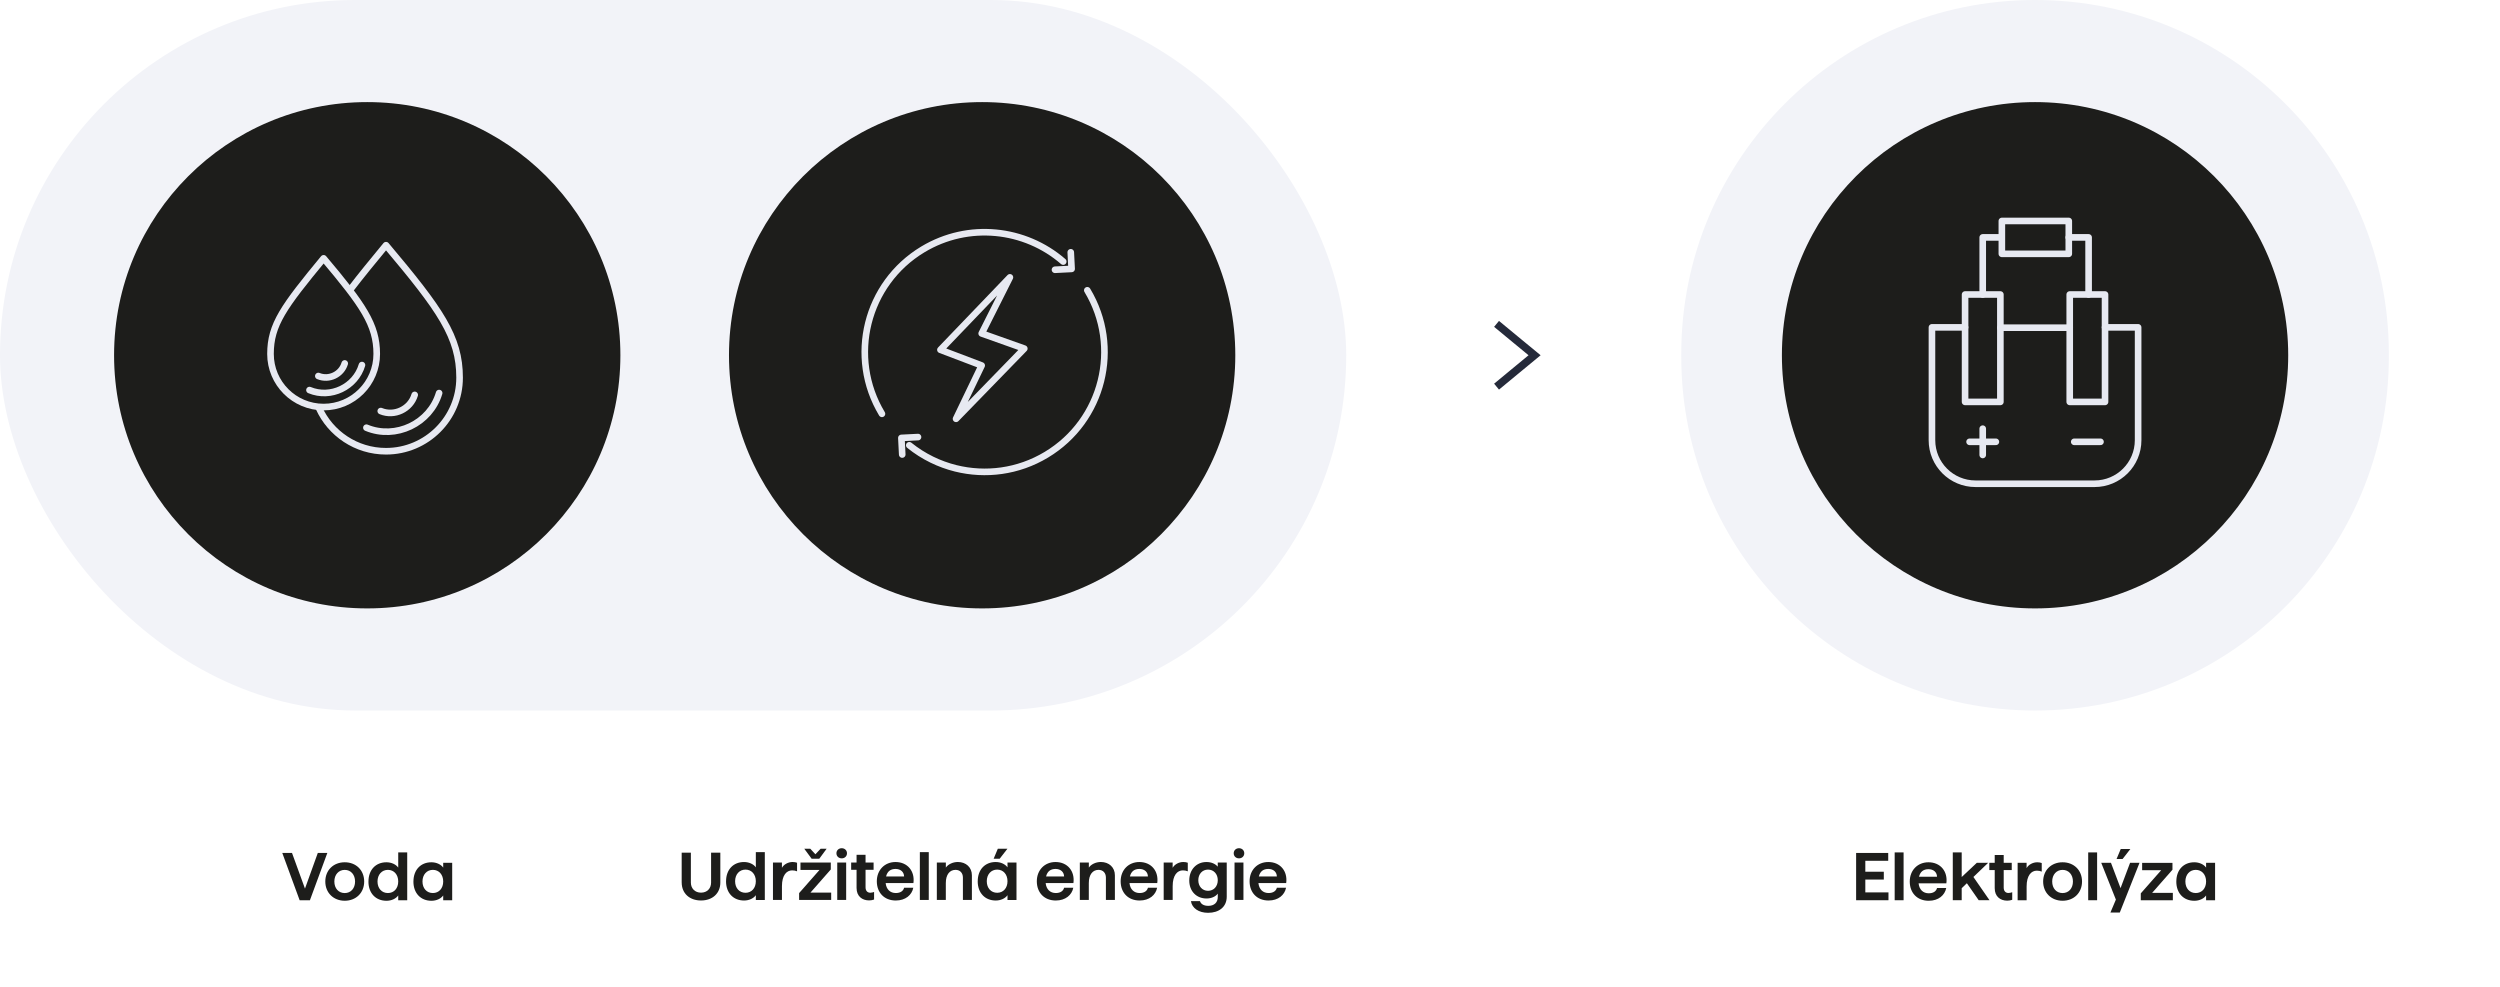 <?xml version="1.0" encoding="UTF-8"?> <svg xmlns="http://www.w3.org/2000/svg" id="Layer_2" viewBox="0 0 976.08 385.55"><rect x="0" y="0" width="976.08" height="385.55" fill="#808080" stroke="none"/><defs><style>.cls-1{stroke:#252a3a;stroke-miterlimit:10;stroke-width:3px;}.cls-1,.cls-2{fill:none;}.cls-3{fill:#f2f3f8;}.cls-4{fill:#fff;}.cls-5{fill:#1d1d1b;}.cls-2{stroke:#e7e9f1;stroke-linecap:round;stroke-linejoin:round;stroke-width:2.58px;}</style></defs><g id="Layer_2-2"><rect class="cls-4" y="0" width="976.08" height="385.54"></rect><rect class="cls-3" y="0" width="525.61" height="277.41" rx="138.7" ry="138.7"></rect><path class="cls-3" d="M794.55,0h0c76.29,0,138.13,61.84,138.13,138.13v1.15c0,76.29-61.84,138.13-138.13,138.13h0c-76.29,0-138.13-61.84-138.13-138.13v-1.15C656.42,61.84,718.26,0,794.55,0Z"></path><path class="cls-5" d="M383.46,39.86h0c54.59,0,98.84,44.25,98.84,98.84h0c0,54.59-44.25,98.84-98.84,98.84h0c-54.59,0-98.84-44.25-98.84-98.84h0c0-54.59,44.25-98.84,98.84-98.84Z"></path><polyline class="cls-1" points="584.3 150.96 591.72 144.83 599.15 138.7 591.72 132.58 584.3 126.45"></polyline><path class="cls-5" d="M143.38,39.86h0c54.59,0,98.84,44.25,98.84,98.84h0c0,54.59-44.25,98.84-98.84,98.84h0c-54.59,0-98.84-44.25-98.84-98.84h0c0-54.59,44.25-98.84,98.84-98.84Z"></path><path class="cls-5" d="M794.55,39.86h0c54.59,0,98.84,44.25,98.84,98.84h0c0,54.59-44.25,98.84-98.84,98.84h0c-54.59,0-98.84-44.25-98.84-98.84h0c0-54.59,44.25-98.84,98.84-98.84Z"></path><g><path class="cls-5" d="M724.69,333.02h12.53v3.06h-8.94v4.27h7.22v3.06h-7.22v5.01h9.04v3.06h-12.63v-18.46Z"></path><path class="cls-5" d="M739.74,332.81h3.48v18.67h-3.48v-18.67Z"></path><path class="cls-5" d="M745.63,344.17c0-4.4,3.08-7.51,7.3-7.51,4.72,0,7.62,3.61,6.99,8.23h-10.84c.26,2.5,1.82,3.88,3.96,3.88,1.77,0,2.93-.79,3.24-2.06h3.59c-.55,2.82-3.03,4.98-6.83,4.98-4.54,0-7.41-3.11-7.41-7.51h0Zm10.65-1.86c-.05-1.79-1.37-2.95-3.35-2.95s-3.22,1-3.69,2.95h7.04Z"></path><path class="cls-5" d="M767.91,344.86l-2,1.92v4.69h-3.48v-18.67h3.48v9.62l5.91-5.56h4.43l-5.77,5.54,6.28,9.07h-4.22l-4.61-6.62h-.02Z"></path><path class="cls-5" d="M778.8,346.86v-7.15h-2.11v-2.85h2.11v-3.03h3.51v3.03h3.14v2.85h-3.14v6.83c0,1.37,.74,2.11,1.85,2.11,.45,0,1.03-.13,1.48-.29v2.95c-.61,.21-1.21,.34-1.95,.34-2.77,0-4.88-1.69-4.88-4.8h0Z"></path><path class="cls-5" d="M787.74,336.87h3.51v2.06c.74-1.34,2.45-2.27,4.17-2.27,.66,0,1.27,.11,1.74,.29v3.35c-.55-.24-1.19-.37-1.92-.37-2.16,0-3.98,1.87-3.98,6.17v5.38h-3.51v-14.61h-.01Z"></path><path class="cls-5" d="M797.71,344.17c0-4.4,3.16-7.51,7.59-7.51s7.59,3.11,7.59,7.51-3.19,7.51-7.59,7.51-7.59-3.11-7.59-7.51Zm7.59,4.51c2.37,0,4.04-1.82,4.04-4.51s-1.66-4.54-4.04-4.54-4.06,1.85-4.06,4.54,1.66,4.51,4.06,4.51Z"></path><path class="cls-5" d="M815.3,332.81h3.48v18.67h-3.48v-18.67Z"></path><path class="cls-5" d="M826.11,351.24l-5.72-14.37h3.8l3.74,9.89,3.72-9.89h3.69l-7.7,19.41h-3.66l2.13-5.04Zm1.9-19.75h3.74l-3.03,3.9h-2.35l1.63-3.9h.01Z"></path><path class="cls-5" d="M835.84,348.79l7.96-9.04h-7.44v-2.87h11.84v2.69l-7.94,9.04h8.09v2.87h-12.52v-2.69h0Z"></path><path class="cls-5" d="M849.71,344.17c0-4.59,2.87-7.51,7.01-7.51,1.95,0,3.72,.82,4.61,2.08v-1.87h3.51v14.61h-3.51v-1.87c-.9,1.27-2.64,2.08-4.59,2.08-4.17,0-7.04-2.93-7.04-7.51h.01Zm7.59,4.5c2.37,0,4.03-1.82,4.03-4.51s-1.66-4.54-4.03-4.54-4.06,1.85-4.06,4.54,1.66,4.51,4.06,4.51Z"></path></g><path class="cls-2" d="M136.92,112.87c3.74-4.9,8.3-10.49,13.79-17.14,21.22,25.2,28.73,35.85,28.73,51.72s-12.86,28.73-28.73,28.73c-11.65,0-21.68-6.93-26.19-16.9"></path><path class="cls-2" d="M143.06,166.99c11.44,4.75,24.88-1.67,28.39-13.53"></path><path class="cls-2" d="M147.09,138.19c0,11.45-9.29,20.74-20.74,20.74s-20.74-9.29-20.74-20.74,5.19-18.48,20.74-37.33c15.32,18.19,20.74,25.88,20.74,37.33Z"></path><path class="cls-2" d="M120.83,152.3c8.26,3.43,17.96-1.2,20.49-9.77"></path><path class="cls-2" d="M124.29,146.81c4.15,1.73,9.03-.6,10.3-4.91"></path><path class="cls-2" d="M148.66,160.49c5.34,2.22,11.61-.78,13.25-6.31"></path><g><path class="cls-5" d="M110.21,333.02h3.8l5.06,13.92,5.01-13.92h3.72l-6.8,18.46h-4.01l-6.78-18.46Z"></path><path class="cls-5" d="M127.01,344.17c0-4.4,3.16-7.51,7.59-7.51s7.59,3.11,7.59,7.51-3.19,7.51-7.59,7.51-7.59-3.11-7.59-7.51Zm7.59,4.51c2.37,0,4.03-1.82,4.03-4.51s-1.66-4.54-4.03-4.54-4.06,1.85-4.06,4.54,1.66,4.51,4.06,4.51Z"></path><path class="cls-5" d="M143.86,344.17c0-4.59,2.87-7.51,7.01-7.51,1.95,0,3.72,.82,4.61,2.08v-5.93h3.51v18.67h-3.51v-1.87c-.9,1.27-2.64,2.08-4.59,2.08-4.17,0-7.04-2.93-7.04-7.51h0Zm7.59,4.5c2.37,0,4.03-1.82,4.03-4.51s-1.66-4.54-4.03-4.54-4.06,1.85-4.06,4.54,1.66,4.51,4.06,4.51Z"></path><path class="cls-5" d="M161.42,344.17c0-4.59,2.87-7.51,7.01-7.51,1.95,0,3.72,.82,4.61,2.08v-1.87h3.51v14.61h-3.51v-1.87c-.9,1.27-2.64,2.08-4.59,2.08-4.17,0-7.04-2.93-7.04-7.51h0Zm7.59,4.5c2.37,0,4.03-1.82,4.03-4.51s-1.66-4.54-4.03-4.54-4.06,1.85-4.06,4.54,1.66,4.51,4.06,4.51Z"></path></g><g><path class="cls-2" d="M821.87,127.81h12.92v44.06c0,9.39-7.61,17-17,17h-46.49c-9.39,0-17-7.61-17-17v-44.06h12.92"></path><rect class="cls-2" x="781.59" y="86.28" width="26.13" height="12.82"></rect><polyline class="cls-2" points="807.71 92.69 815.46 92.69 815.46 114.99"></polyline><polyline class="cls-2" points="780.68 92.69 774.12 92.69 774.12 114.99"></polyline><line class="cls-2" x1="808.09" y1="127.95" x2="781.01" y2="127.95"></line><line class="cls-2" x1="820.1" y1="172.5" x2="809.85" y2="172.5"></line><g><line class="cls-2" x1="779.25" y1="172.5" x2="768.99" y2="172.5"></line><line class="cls-2" x1="774.12" y1="177.63" x2="774.12" y2="167.37"></line></g><rect class="cls-2" x="767.23" y="114.99" width="13.78" height="41.92"></rect><rect class="cls-2" x="808.09" y="114.99" width="13.78" height="41.92"></rect></g><g><path class="cls-2" d="M424.52,113.34c13.32,22.14,6.16,50.89-15.98,64.2-11.07,6.66-23.79,8.2-35.41,5.31-3.2-.8-6.32-1.93-9.3-3.39-3.11-1.52-6.07-3.4-8.81-5.61"></path><path class="cls-2" d="M344.34,161.57c-13.32-22.14-6.16-50.89,15.98-64.2,17.81-10.71,39.9-8.18,54.79,4.75"></path><polyline class="cls-2" points="352.26 177.46 351.93 170.98 358.42 170.65"></polyline><polyline class="cls-2" points="418.06 98.5 418.39 104.99 411.9 105.32"></polyline></g><polygon class="cls-2" points="394.3 108.29 383.28 130.19 399.92 136.1 373.27 163.52 383.28 142.7 367.17 136.58 394.3 108.29"></polygon><g><path class="cls-5" d="M266.15,344.59v-11.68h3.59v11.68c0,2.32,1.61,3.93,3.96,3.93s3.93-1.61,3.93-3.93v-11.68h3.61v11.68c0,4.17-3.03,6.99-7.54,6.99s-7.54-2.82-7.54-6.99h0Z"></path><path class="cls-5" d="M283.48,344.07c0-4.59,2.87-7.51,7.01-7.51,1.95,0,3.72,.82,4.61,2.08v-5.93h3.51v18.67h-3.51v-1.87c-.9,1.27-2.64,2.08-4.59,2.08-4.17,0-7.04-2.93-7.04-7.51h.01Zm7.59,4.5c2.37,0,4.03-1.82,4.03-4.51s-1.66-4.54-4.03-4.54-4.06,1.85-4.06,4.54,1.66,4.51,4.06,4.51Z"></path><path class="cls-5" d="M301.78,336.76h3.51v2.06c.74-1.34,2.45-2.27,4.17-2.27,.66,0,1.27,.11,1.74,.29v3.35c-.55-.24-1.19-.37-1.92-.37-2.16,0-3.98,1.87-3.98,6.17v5.38h-3.51v-14.61h0Z"></path><path class="cls-5" d="M312.01,348.68l7.96-9.04h-7.44v-2.87h11.84v2.69l-7.94,9.04h8.09v2.87h-12.52v-2.69h.01Zm4.35-17.3l2,2.16,2.03-2.16h2.35l-2.87,3.9h-2.98l-2.87-3.9h2.34Z"></path><path class="cls-5" d="M328.63,331.17c1.19,0,2.06,.84,2.06,1.98s-.87,1.98-2.06,1.98-2.06-.84-2.06-1.98,.87-1.98,2.06-1.98Zm-1.74,5.59h3.48v14.61h-3.48v-14.61Z"></path><path class="cls-5" d="M334.43,346.76v-7.15h-2.11v-2.85h2.11v-3.03h3.51v3.03h3.14v2.85h-3.14v6.83c0,1.37,.74,2.11,1.85,2.11,.45,0,1.03-.13,1.48-.29v2.95c-.61,.21-1.21,.34-1.95,.34-2.77,0-4.88-1.69-4.88-4.8h-.01Z"></path><path class="cls-5" d="M342.34,344.07c0-4.4,3.08-7.51,7.3-7.51,4.72,0,7.62,3.61,6.99,8.23h-10.84c.26,2.5,1.82,3.88,3.96,3.88,1.77,0,2.93-.79,3.24-2.06h3.59c-.55,2.82-3.03,4.98-6.83,4.98-4.54,0-7.41-3.11-7.41-7.51h0Zm10.65-1.86c-.05-1.79-1.37-2.95-3.35-2.95s-3.22,1-3.69,2.95h7.04Z"></path><path class="cls-5" d="M359.14,332.7h3.48v18.67h-3.48v-18.67Z"></path><path class="cls-5" d="M365.78,336.76h3.51v1.98c.79-1.19,2.61-2.19,4.69-2.19,3.16,0,5.48,2.08,5.48,5.19v9.62h-3.51v-8.73c0-1.79-1.11-3.01-2.87-3.01-2.24,0-3.8,1.77-3.8,5.17v6.57h-3.51v-14.61h0Z"></path><path class="cls-5" d="M381.74,344.07c0-4.59,2.87-7.51,7.01-7.51,1.95,0,3.72,.82,4.61,2.08v-1.87h3.51v14.61h-3.51v-1.87c-.9,1.27-2.64,2.08-4.59,2.08-4.17,0-7.04-2.93-7.04-7.51h.01Zm7.59,4.5c2.37,0,4.03-1.82,4.03-4.51s-1.66-4.54-4.03-4.54-4.06,1.85-4.06,4.54,1.66,4.51,4.06,4.51Zm.26-17.19h3.74l-3.03,3.9h-2.35l1.63-3.9h.01Z"></path><path class="cls-5" d="M404.81,344.07c0-4.4,3.08-7.51,7.3-7.51,4.72,0,7.62,3.61,6.99,8.23h-10.84c.26,2.5,1.82,3.88,3.96,3.88,1.77,0,2.93-.79,3.24-2.06h3.59c-.55,2.82-3.03,4.98-6.83,4.98-4.54,0-7.41-3.11-7.41-7.51h0Zm10.65-1.86c-.05-1.79-1.37-2.95-3.35-2.95s-3.22,1-3.69,2.95h7.04Z"></path><path class="cls-5" d="M421.61,336.76h3.51v1.98c.79-1.19,2.61-2.19,4.69-2.19,3.16,0,5.48,2.08,5.48,5.19v9.62h-3.51v-8.73c0-1.79-1.11-3.01-2.87-3.01-2.24,0-3.8,1.77-3.8,5.17v6.57h-3.51v-14.61h0Z"></path><path class="cls-5" d="M437.54,344.07c0-4.4,3.08-7.51,7.3-7.51,4.72,0,7.62,3.61,6.99,8.23h-10.84c.26,2.5,1.82,3.88,3.96,3.88,1.77,0,2.93-.79,3.24-2.06h3.59c-.55,2.82-3.03,4.98-6.83,4.98-4.54,0-7.41-3.11-7.41-7.51h0Zm10.65-1.86c-.05-1.79-1.37-2.95-3.35-2.95s-3.22,1-3.69,2.95h7.04Z"></path><path class="cls-5" d="M454.33,336.76h3.51v2.06c.74-1.34,2.45-2.27,4.17-2.27,.66,0,1.27,.11,1.74,.29v3.35c-.55-.24-1.19-.37-1.92-.37-2.16,0-3.98,1.87-3.98,6.17v5.38h-3.51v-14.61h0Z"></path><path class="cls-5" d="M464.99,351.82h3.51c.37,1.13,1.45,1.85,3.27,1.85,2.32,0,3.69-1.32,3.69-3.43v-1.34c-.9,1.21-2.56,1.9-4.38,1.9-3.98,0-6.75-2.85-6.75-7.04s2.77-7.2,6.72-7.2c1.9,0,3.48,.71,4.4,1.82v-1.61h3.51v13.32c0,4.06-3.08,6.3-7.28,6.3-3.67,0-6.28-1.82-6.7-4.56h.01Zm6.67-4.02c2.24,0,3.8-1.74,3.8-4.14s-1.56-4.14-3.8-4.14-3.8,1.74-3.8,4.14,1.56,4.14,3.8,4.14Z"></path><path class="cls-5" d="M483.74,331.17c1.19,0,2.06,.84,2.06,1.98s-.87,1.98-2.06,1.98-2.06-.84-2.06-1.98,.87-1.98,2.06-1.98Zm-1.74,5.59h3.48v14.61h-3.48v-14.61Z"></path><path class="cls-5" d="M487.88,344.07c0-4.4,3.08-7.51,7.3-7.51,4.72,0,7.62,3.61,6.99,8.23h-10.84c.26,2.5,1.82,3.88,3.96,3.88,1.77,0,2.93-.79,3.24-2.06h3.59c-.55,2.82-3.03,4.98-6.83,4.98-4.54,0-7.41-3.11-7.41-7.51h0Zm10.65-1.86c-.05-1.79-1.37-2.95-3.35-2.95s-3.22,1-3.69,2.95h7.04Z"></path></g></g></svg> 